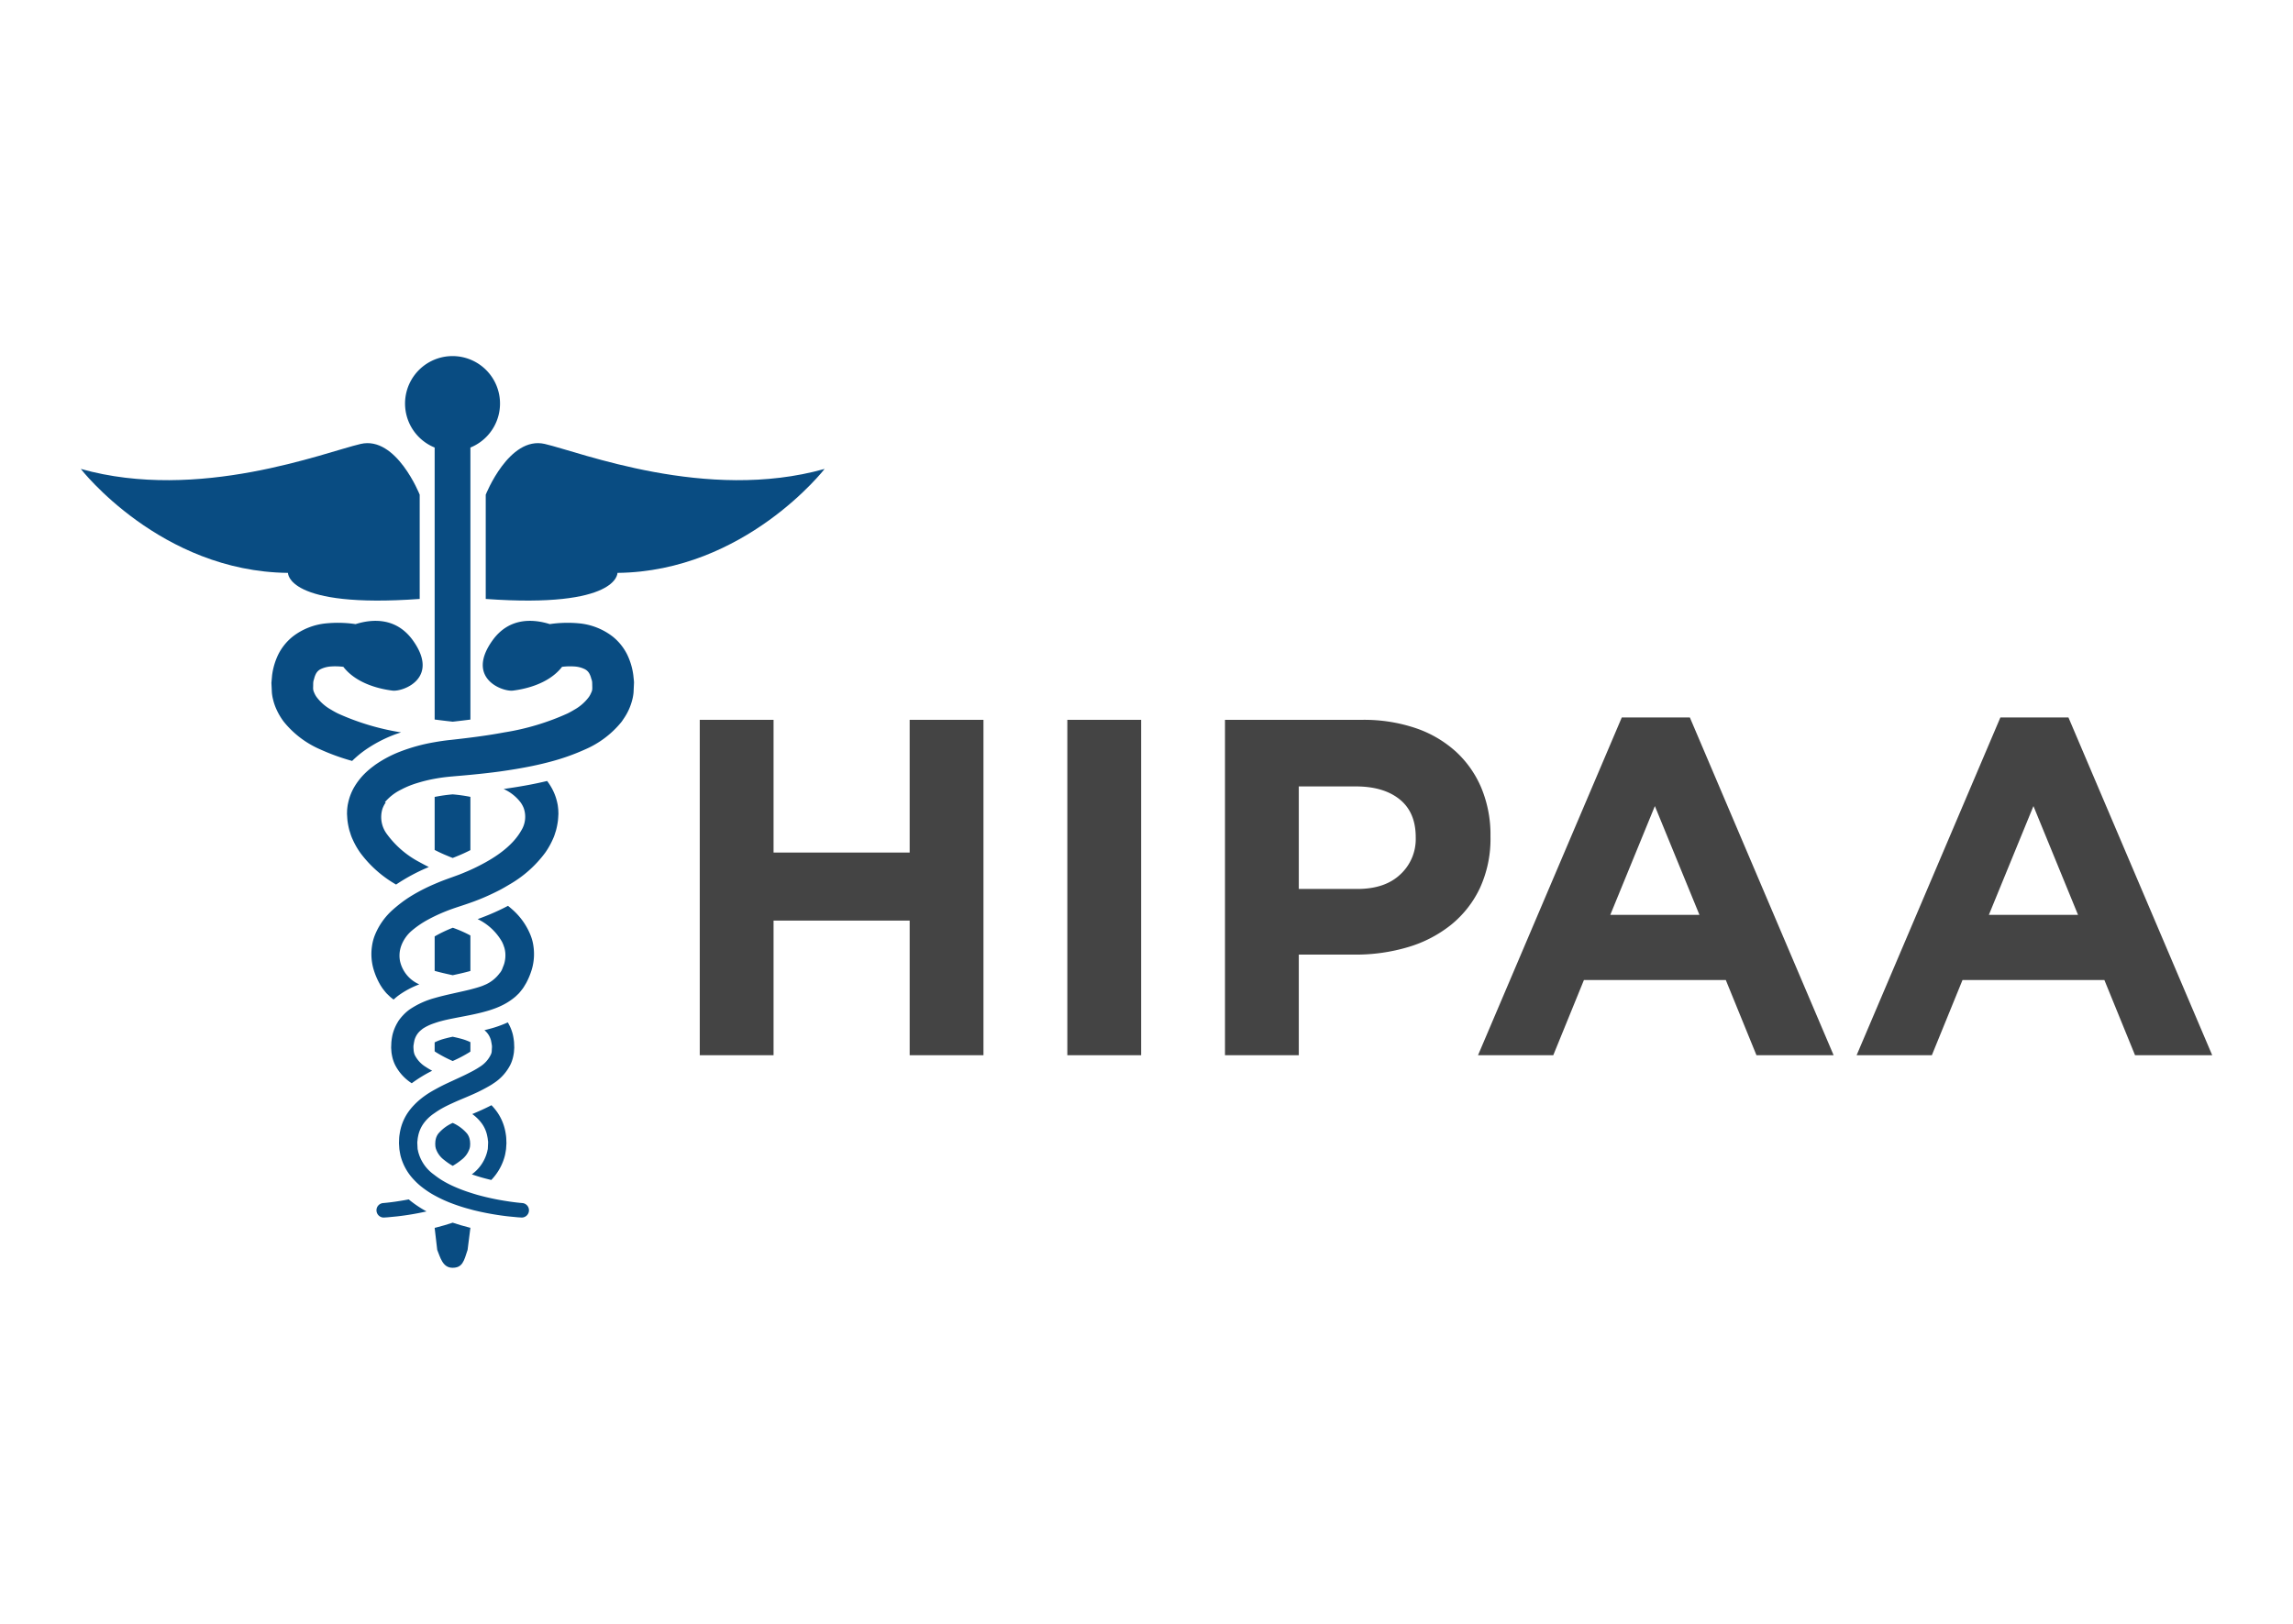 <svg id="Layer_1" data-name="Layer 1" xmlns="http://www.w3.org/2000/svg" viewBox="0 0 480 340"><defs><style>.cls-1{fill:#094c82;}.cls-2{fill:#444;}</style></defs><path class="cls-1" d="M114.03,92.95c-7.469-1.723-12.35,10.628-12.35,10.628v21.828c27.858,2.009,27.573-5.456,27.573-5.456,26.71-.288,43.369-21.769,43.369-21.769C147.921,105.135,121.497,94.673,114.03,92.95Z"/><path class="cls-1" d="M87.856,125.406V103.578S82.973,91.227,75.506,92.95s-33.891,12.185-58.592,5.231c0,0,16.659,21.481,43.369,21.769C60.282,119.949,59.998,127.415,87.856,125.406Z"/><path class="cls-1" d="M90.988,93.706v56.947c1.161.152,2.407.302,3.782.455,1.344-.15,2.562-.296,3.701-.445V93.706a9.94,9.94,0,1,0-7.482,0Z"/><path class="cls-1" d="M94.764,179.639c.36-.138.715-.278,1.07-.431.87-.351,1.738-.752,2.636-1.209V166.846a33.124,33.124,0,0,0-3.697-.523,33.133,33.133,0,0,0-3.785.537v11.102c.918.469,1.8.879,2.66,1.225C94.029,179.353,94.396,179.496,94.764,179.639Z"/><path class="cls-1" d="M98.317,220.285c.06-.04.102-.074.153-.112V218.206a11.177,11.177,0,0,0-2.247-.791c-.467-.128-.965-.236-1.468-.345-.493.105-.967.214-1.409.334a10.758,10.758,0,0,0-2.359.848v1.869c.072.055.14.107.226.165a27.544,27.544,0,0,0,3.551,1.868A27.423,27.423,0,0,0,98.317,220.285Z"/><path class="cls-1" d="M94.762,256.001c-1.094.367-2.226.703-3.427,1.006-.121.029-.231.055-.348.083l.539,4.614c.65,1.583,1.135,3.742,3.203,3.742,2.066,0,2.391-1.366,3.152-3.742l.589-4.629c-.088-.022-.174-.041-.267-.064C96.971,256.699,95.848,256.366,94.762,256.001Z"/><path class="cls-1" d="M98.351,238.724a3.048,3.048,0,0,0-.537-1.323,8.426,8.426,0,0,0-3.046-2.286,8.39,8.39,0,0,0-3.029,2.26,3.026,3.026,0,0,0-.551,1.313,1.567,1.567,0,0,0-.048.255c0,.028-.002.107-.003.133l-.028.369.028.583a3.401,3.401,0,0,1,.065.338,4.873,4.873,0,0,0,1.726,2.471,13.477,13.477,0,0,0,1.844,1.268,13.688,13.688,0,0,0,1.83-1.265,4.832,4.832,0,0,0,1.73-2.474c.017-.112.04-.224.065-.334l.028-.593-.028-.35q-.005-.072-.005-.145A1.258,1.258,0,0,0,98.351,238.724Z"/><path class="cls-1" d="M94.768,204.192c.05-.012.1-.024.148-.034.591-.131,1.165-.259,1.725-.388.637-.15,1.252-.303,1.83-.467v-7.434a26.054,26.054,0,0,0-3.68-1.619,27.987,27.987,0,0,0-3.802,1.814v7.215c1.108.321,2.338.593,3.625.877C94.663,204.166,94.716,204.18,94.768,204.192Z"/><path class="cls-1" d="M102.169,239.453c-.002.019-.002.036-.004.054l-.043.916a1.819,1.819,0,0,1-.1.517.642.642,0,0,1-.011.102,8.41,8.41,0,0,1-3.027,4.679c-.071.057-.145.107-.215.164.785.273,1.538.507,2.204.698.651.181,1.272.339,1.868.479a11.425,11.425,0,0,0,2.879-5.227c.074-.372.153-.81.215-1.247l.079-1.2-.031-.874a7.361,7.361,0,0,0-.109-1.073,10.732,10.732,0,0,0-1.695-4.443,12.39,12.39,0,0,0-1.301-1.592c-1.447.756-2.786,1.335-4.02,1.854a8.797,8.797,0,0,1,2.014,1.99,6.66,6.66,0,0,1,1.153,2.764,4.931,4.931,0,0,1,.102.717,1.974,1.974,0,0,1,.05.419c.002.1-.002.196-.009.288Z"/><path class="cls-1" d="M132.699,142.562l-.126-1.201a14.065,14.065,0,0,0-1.304-4.355,11.335,11.335,0,0,0-2.991-3.706,13.591,13.591,0,0,0-7.117-2.791,25.668,25.668,0,0,0-5.198.052c-.31.034-.593.076-.873.115-3.325-1.047-8.468-1.54-12.019,3.447-5.641,7.925,2.15,10.746,4.298,10.475,1.84-.229,7.315-1.132,10.287-4.977a13.502,13.502,0,0,1,2.545-.077,5.654,5.654,0,0,1,2.267.593,2.255,2.255,0,0,1,.765.675,1.856,1.856,0,0,1,.112.172,4.464,4.464,0,0,1,.436,1.153,2.115,2.115,0,0,1,.181.798c.002.019.004.112.004.129.003.089.009.186.007.291l.012.506a4.11,4.11,0,0,1-.017.534,1.851,1.851,0,0,1-.189.593,4.8,4.8,0,0,1-.503.941,9.569,9.569,0,0,1-3.067,2.678c-.439.267-.903.527-1.396.773a51.622,51.622,0,0,1-13.227,3.964c-.698.129-1.408.255-2.142.376-.684.114-1.384.222-2.111.327-.899.133-1.852.26-2.864.389-1.14.145-2.36.289-3.699.438-.159.017-.308.035-.47.052-1.139.117-2.238.279-3.313.469a37.383,37.383,0,0,0-7.219,1.973,24.451,24.451,0,0,0-5.231,2.776c-.119.084-.227.171-.341.257a17.173,17.173,0,0,0-1.795,1.52,13.783,13.783,0,0,0-1.401,1.602,13.066,13.066,0,0,0-1.011,1.563,11.163,11.163,0,0,0-1.084,2.9c-.048.219-.1.439-.135.66-.04.298-.083.634-.109.968l-.022.743v.024l.06.987c.009.069.015.162.021.255a3.6,3.6,0,0,0,.045.379,15.256,15.256,0,0,0,.394,1.933c.062.177.119.357.178.538a7.935,7.935,0,0,0,.391,1.071c.015.031.029.062.043.093a16.272,16.272,0,0,0,1.632,2.898,24.413,24.413,0,0,0,7.51,6.671A38.917,38.917,0,0,1,89.77,181.538c-.634-.314-1.282-.653-1.956-1.029a19.869,19.869,0,0,1-6.824-5.873,5.91,5.91,0,0,1-.937-5.265,5.564,5.564,0,0,1,.717-1.387h-.216a10.385,10.385,0,0,1,3.356-2.627c.093-.05.188-.097.281-.145.033-.017.064-.035.097-.05.243-.122.481-.236.724-.345.088-.038.17-.077.258-.115.372-.16.739-.307,1.092-.429.024-.009.048-.019.074-.028l.01-.003c.479-.172.979-.319,1.478-.467a30.716,30.716,0,0,1,3.065-.718c.634-.117,1.28-.22,1.949-.305q.897-.114,1.838-.188c.098-.009.19-.022.289-.029,1.211-.1,2.338-.2,3.406-.302,2.295-.217,4.302-.444,6.14-.694,2.202-.313,4.457-.672,6.728-1.139q1.165-.24,2.333-.522c.715-.172,1.432-.357,2.145-.556a46.097,46.097,0,0,0,6.645-2.4,20.017,20.017,0,0,0,7.66-5.801c.146-.193.27-.398.405-.596a12.176,12.176,0,0,0,1.868-4.171c.012-.053.024-.105.04-.159a10.016,10.016,0,0,0,.188-1.204l.095-2.073-.014-.314A.242.242,0,0,1,132.699,142.562Z"/><path class="cls-1" d="M111.108,195.927a14.159,14.159,0,0,0-3.804-5.449c-.319-.286-.637-.551-.96-.815a48.91,48.91,0,0,1-5.365,2.412c-.319.128-.658.243-.989.365a11.743,11.743,0,0,1,5.062,4.689,6.755,6.755,0,0,1,.413.958h-.01c.012.035.026.069.038.103.028.069.057.138.079.214a5.555,5.555,0,0,1,.205,1.108l.002.005a6.392,6.392,0,0,1-.231,2.269c-.014.048-.035.095-.048.142-.057.186-.14.367-.212.55-.064.162-.11.327-.188.484a1.914,1.914,0,0,1-.129.269l-.107.177h-.002l-.035.06a1.876,1.876,0,0,1-.233.296,7.507,7.507,0,0,1-2.844,2.334c-.055.026-.117.046-.172.072-.267.117-.529.236-.822.334l-.007.002c-.622.217-1.287.407-1.969.586-.105.026-.205.054-.31.081l-.034.011c-.856.215-1.754.415-2.677.618-.01.004-.024.005-.038.009-.314.069-.636.145-.953.215-1.223.274-2.472.562-3.766.936l-.014.005a17.55,17.55,0,0,0-4.964,2.21c-.102.067-.203.131-.305.203A9.205,9.205,0,0,0,84.4,212.547a9.938,9.938,0,0,0-.963,1.178c-.074.109-.14.229-.208.345a9.499,9.499,0,0,0-1.084,2.676,14.489,14.489,0,0,0-.222,1.49l-.044,1.118.029.432.04.556c.045.329.103.658.176.98a7.795,7.795,0,0,0,.576,1.64,9.958,9.958,0,0,0,3.492,3.849,28.816,28.816,0,0,1,4.275-2.617c-.469-.258-.92-.522-1.333-.798a6.135,6.135,0,0,1-2.338-2.558c-.003-.012-.035-.102-.04-.114-.021-.059-.046-.145-.074-.248a3.409,3.409,0,0,1-.102-.691c-.005-.076-.012-.14-.017-.224-.003-.038-.007-.078-.009-.117-.002-.059-.005-.122-.005-.188-.002-.016-.002-.031-.004-.046h.002v-.005c0-.047,0-.09.002-.135a2.305,2.305,0,0,1,.064-.467c.024-.198.053-.35.084-.496l.026-.127a1.55,1.55,0,0,1,.076-.305,4.045,4.045,0,0,1,1.322-1.978c.138-.117.273-.233.439-.351a10.137,10.137,0,0,1,2.054-1.001c.119-.045.248-.086.374-.129.446-.157.913-.305,1.414-.431.739-.202,1.539-.372,2.362-.536.517-.103,1.034-.205,1.573-.307q1.049-.196,2.133-.417c1.266-.259,2.569-.556,3.952-.975.35-.11.715-.236,1.087-.372a16.126,16.126,0,0,0,1.966-.867,12.772,12.772,0,0,0,1.659-1.034c.279-.205.556-.42.83-.661l.648-.624c.226-.25.46-.546.674-.825a5.544,5.544,0,0,0,.345-.482l.512-.851a15.292,15.292,0,0,0,1.23-3.017,11.479,11.479,0,0,0,.291-4.729A9.642,9.642,0,0,0,111.108,195.927Z"/><path class="cls-1" d="M85.562,251.129c-1.077.207-2.031.358-2.846.477-.906.128-1.73.222-2.388.279-.028.003-.059.005-.085.007a1.521,1.521,0,0,0-1.051.508,1.493,1.493,0,0,0-.379,1.097,1.52,1.52,0,0,0,1.514,1.433l.09-.003c.022-.002.284-.022.748-.052l1.957-.19a57.307,57.307,0,0,0,6.163-1.039,23.69,23.69,0,0,1-3.354-2.212C85.81,251.342,85.685,251.23,85.562,251.129Z"/><path class="cls-1" d="M109.288,251.89v-.002a.104.104,0,0,1-.022-.002v.002l-.055-.005c-.384-.028-1.239-.115-2.384-.277-.818-.119-1.776-.269-2.858-.477-.736-.143-1.533-.315-2.383-.52-.523-.129-1.066-.267-1.633-.424-.25-.072-.513-.153-.777-.233-.229-.071-.467-.148-.705-.222a32.575,32.575,0,0,1-3.702-1.421,21.631,21.631,0,0,1-2.135-1.122,17.091,17.091,0,0,1-1.645-1.135c-.072-.055-.148-.107-.219-.164-.074-.059-.153-.11-.228-.171a8.432,8.432,0,0,1-3.022-4.671c-.007-.044-.014-.084-.019-.128a1.862,1.862,0,0,1-.091-.493l-.044-.922a2.549,2.549,0,0,1,.036-.717,4.996,4.996,0,0,1,.11-.811,6.769,6.769,0,0,1,1.163-2.752,8.71,8.71,0,0,1,1.998-1.966c.098-.072.21-.143.314-.215a16.834,16.834,0,0,1,1.597-1.006q.894-.496,1.948-.975c.076-.035.155-.069.231-.105.717-.332,1.473-.653,2.276-.991q.708-.294,1.43-.61c.398-.172.798-.348,1.204-.537q.933-.432,1.914-.965c.417-.228.837-.458,1.27-.722.155-.1.317-.207.482-.32a10.026,10.026,0,0,0,3.515-3.908,7.623,7.623,0,0,0,.549-1.58c.074-.327.133-.654.179-.982l.038-.556.031-.427-.046-1.18a14.037,14.037,0,0,0-.238-1.509,9.349,9.349,0,0,0-1.067-2.602,24.331,24.331,0,0,1-2.774,1.058c-.729.221-1.43.405-2.118.574a4.057,4.057,0,0,1,1.325,1.985,1.906,1.906,0,0,1,.074.3l.026.133c.033.155.066.317.086.494a2.232,2.232,0,0,1,.064.588h.002l-.002.019c0,.046-.002.089-.003.129-.002.054-.007.11-.014.164l-.014.276-.014.291a1.853,1.853,0,0,1-.202.754h0a6.093,6.093,0,0,1-2.343,2.565c-.412.276-.863.539-1.332.798-.191.105-.395.207-.594.31-.479.252-.972.498-1.489.741-.517.246-1.046.491-1.587.739-.207.095-.422.2-.629.294-.687.317-1.382.634-2.08.98-.555.277-1.125.581-1.699.901-.377.21-.755.424-1.13.658a18.524,18.524,0,0,0-1.744,1.239,14.69,14.69,0,0,0-1.463,1.349A12.538,12.538,0,0,0,85.351,233a10.646,10.646,0,0,0-1.688,4.409,7.545,7.545,0,0,0-.114,1.061l-.031.908.077,1.208c.066.438.141.873.228,1.301a11.387,11.387,0,0,0,2.868,5.176A14.301,14.301,0,0,0,88.25,248.5c.034.026.067.05.103.078a19.579,19.579,0,0,0,2.004,1.375c.212.128.422.241.631.356a28.018,28.018,0,0,0,2.998,1.425c.258.103.518.2.777.298.874.327,1.77.627,2.72.903.319.093.656.181.987.271.215.059.419.12.643.177.388.095.763.184,1.132.267a57.316,57.316,0,0,0,6.201,1.04c.846.083,1.523.148,1.978.19l.784.048a1.52,1.52,0,0,0,.081-3.038Z"/><path class="cls-1" d="M116.864,169.551c-.021-.277-.064-.617-.107-.951-.033-.205-.081-.412-.126-.617a11.226,11.226,0,0,0-1.091-2.903,13.136,13.136,0,0,0-1.008-1.559c-3.08.743-6.139,1.251-9.109,1.678a9.202,9.202,0,0,1,3.537,2.784,5.317,5.317,0,0,1,.663,1.196,5.429,5.429,0,0,1-.531,4.753c-1.346,2.383-3.827,4.597-7.374,6.578-.674.374-1.32.712-1.955,1.025-.438.217-.867.419-1.294.61-.355.16-.708.314-1.058.457-.043.017-.088.038-.131.055-.82.358-1.647.656-2.515.967l-.121.045c-.684.243-1.429.51-2.297.849-.448.181-.905.371-1.361.567A38.409,38.409,0,0,0,86.7,187.227c-.62.363-1.242.751-1.855,1.18-.556.386-1.108.808-1.656,1.256-.326.269-.651.538-.973.829a14.14,14.14,0,0,0-3.78,5.402,9.991,9.991,0,0,0-.565,2.195,11.416,11.416,0,0,0,.289,4.719,14.904,14.904,0,0,0,1.227,3.017l.231.417.031.048.259.402a5.543,5.543,0,0,0,.334.47c.219.283.455.581.684.834l.708.684c.25.219.503.419.76.607a12.937,12.937,0,0,1,1.154-.951,18.765,18.765,0,0,1,4.223-2.231,6.963,6.963,0,0,1-4.03-4.853,6.033,6.033,0,0,1,.229-3.162,7.591,7.591,0,0,1,2.254-3.243,19.712,19.712,0,0,1,3.475-2.35c.431-.236.862-.455,1.291-.662.362-.176.722-.344,1.077-.5.889-.389,1.742-.727,2.498-.998.06-.022.14-.048.205-.072.475-.169,1.036-.355,1.659-.558.653-.212,1.351-.448,2.043-.694.393-.14.786-.277,1.158-.425,1.049-.393,2.119-.851,3.205-1.361.656-.308,1.315-.631,1.983-.982.022-.011.044-.022.067-.035.565-.31,1.149-.648,1.738-1.004a24.471,24.471,0,0,0,7.517-6.681,16.203,16.203,0,0,0,1.623-2.889c.014-.031.028-.062.041-.091a8.053,8.053,0,0,0,.395-1.073c.057-.179.114-.358.174-.532a15.487,15.487,0,0,0,.391-1.899,3.972,3.972,0,0,0,.05-.408c.005-.093.011-.186.026-.315l.055-.925c-.002-.036-.002-.072-.002-.109Z"/><path class="cls-1" d="M76.367,157.095a28.201,28.201,0,0,1,6.025-3.208c.502-.198,1.034-.365,1.558-.543a51.559,51.559,0,0,1-13.232-3.966c-.489-.245-.955-.505-1.392-.772a9.625,9.625,0,0,1-3.093-2.717,4.623,4.623,0,0,1-.486-.918,1.97,1.97,0,0,1-.171-.512,2.794,2.794,0,0,1-.026-.612l.002-.126.007-.395c0-.105.003-.205.007-.302,0-.022.002-.045.003-.065l.007-.086a2.334,2.334,0,0,1,.157-.654,4.544,4.544,0,0,1,.458-1.242c.035-.057.071-.114.11-.167a2.247,2.247,0,0,1,.756-.672,5.737,5.737,0,0,1,2.302-.596c.248-.019.532-.029.822-.029a14.797,14.797,0,0,1,1.694.107c2.972,3.847,8.447,4.75,10.287,4.979,2.152.271,9.941-2.55,4.3-10.475-3.551-4.988-8.691-4.495-12.021-3.447-.284-.041-.572-.081-.884-.117a25.345,25.345,0,0,0-5.212-.046,13.513,13.513,0,0,0-7.091,2.789,11.277,11.277,0,0,0-2.991,3.706,14.048,14.048,0,0,0-1.309,4.414l-.138,1.566.098,2.03a10.111,10.111,0,0,0,.181,1.17c.017.055.031.11.043.165a11.058,11.058,0,0,0,.772,2.254,13.519,13.519,0,0,0,1.509,2.524,20.052,20.052,0,0,0,7.689,5.808,45.638,45.638,0,0,0,6.606,2.383A21.361,21.361,0,0,1,76.367,157.095Z"/><path class="cls-2" d="M190.423,220.941v-28.19H161.931v28.19H146.482V150.718h15.449v27.788h28.491V150.718H205.872v70.223Z"/><path class="cls-2" d="M223.427,220.941V150.718h15.449v70.223Z"/><path class="cls-2" d="M309.8,185.93a21.901,21.901,0,0,1-6.07,7.725,26.296,26.296,0,0,1-9.028,4.665,38.246,38.246,0,0,1-11.085,1.555H271.88v21.067H256.43V150.718h28.691a33.774,33.774,0,0,1,11.287,1.756,23.973,23.973,0,0,1,8.427,4.966,21.724,21.724,0,0,1,5.317,7.674,25.509,25.509,0,0,1,1.855,9.882v.2A24.634,24.634,0,0,1,309.8,185.93Zm-13.442-10.634q0-5.215-3.361-7.925t-9.18-2.709H271.88v21.468h12.24q5.817,0,9.028-3.059a10.045,10.045,0,0,0,3.212-7.574Z"/><path class="cls-2" d="M367.685,220.941l-6.421-15.75h-29.694l-6.42,15.75H309.399l30.096-70.725h14.245l30.096,70.725Zm-21.267-52.166-9.329,22.772h18.659Z"/><path class="cls-2" d="M446.934,220.941l-6.42-15.75H410.82l-6.421,15.75H388.651l30.096-70.725h14.245l30.096,70.725Zm-21.267-52.166-9.33,22.772h18.659Z"/></svg>
